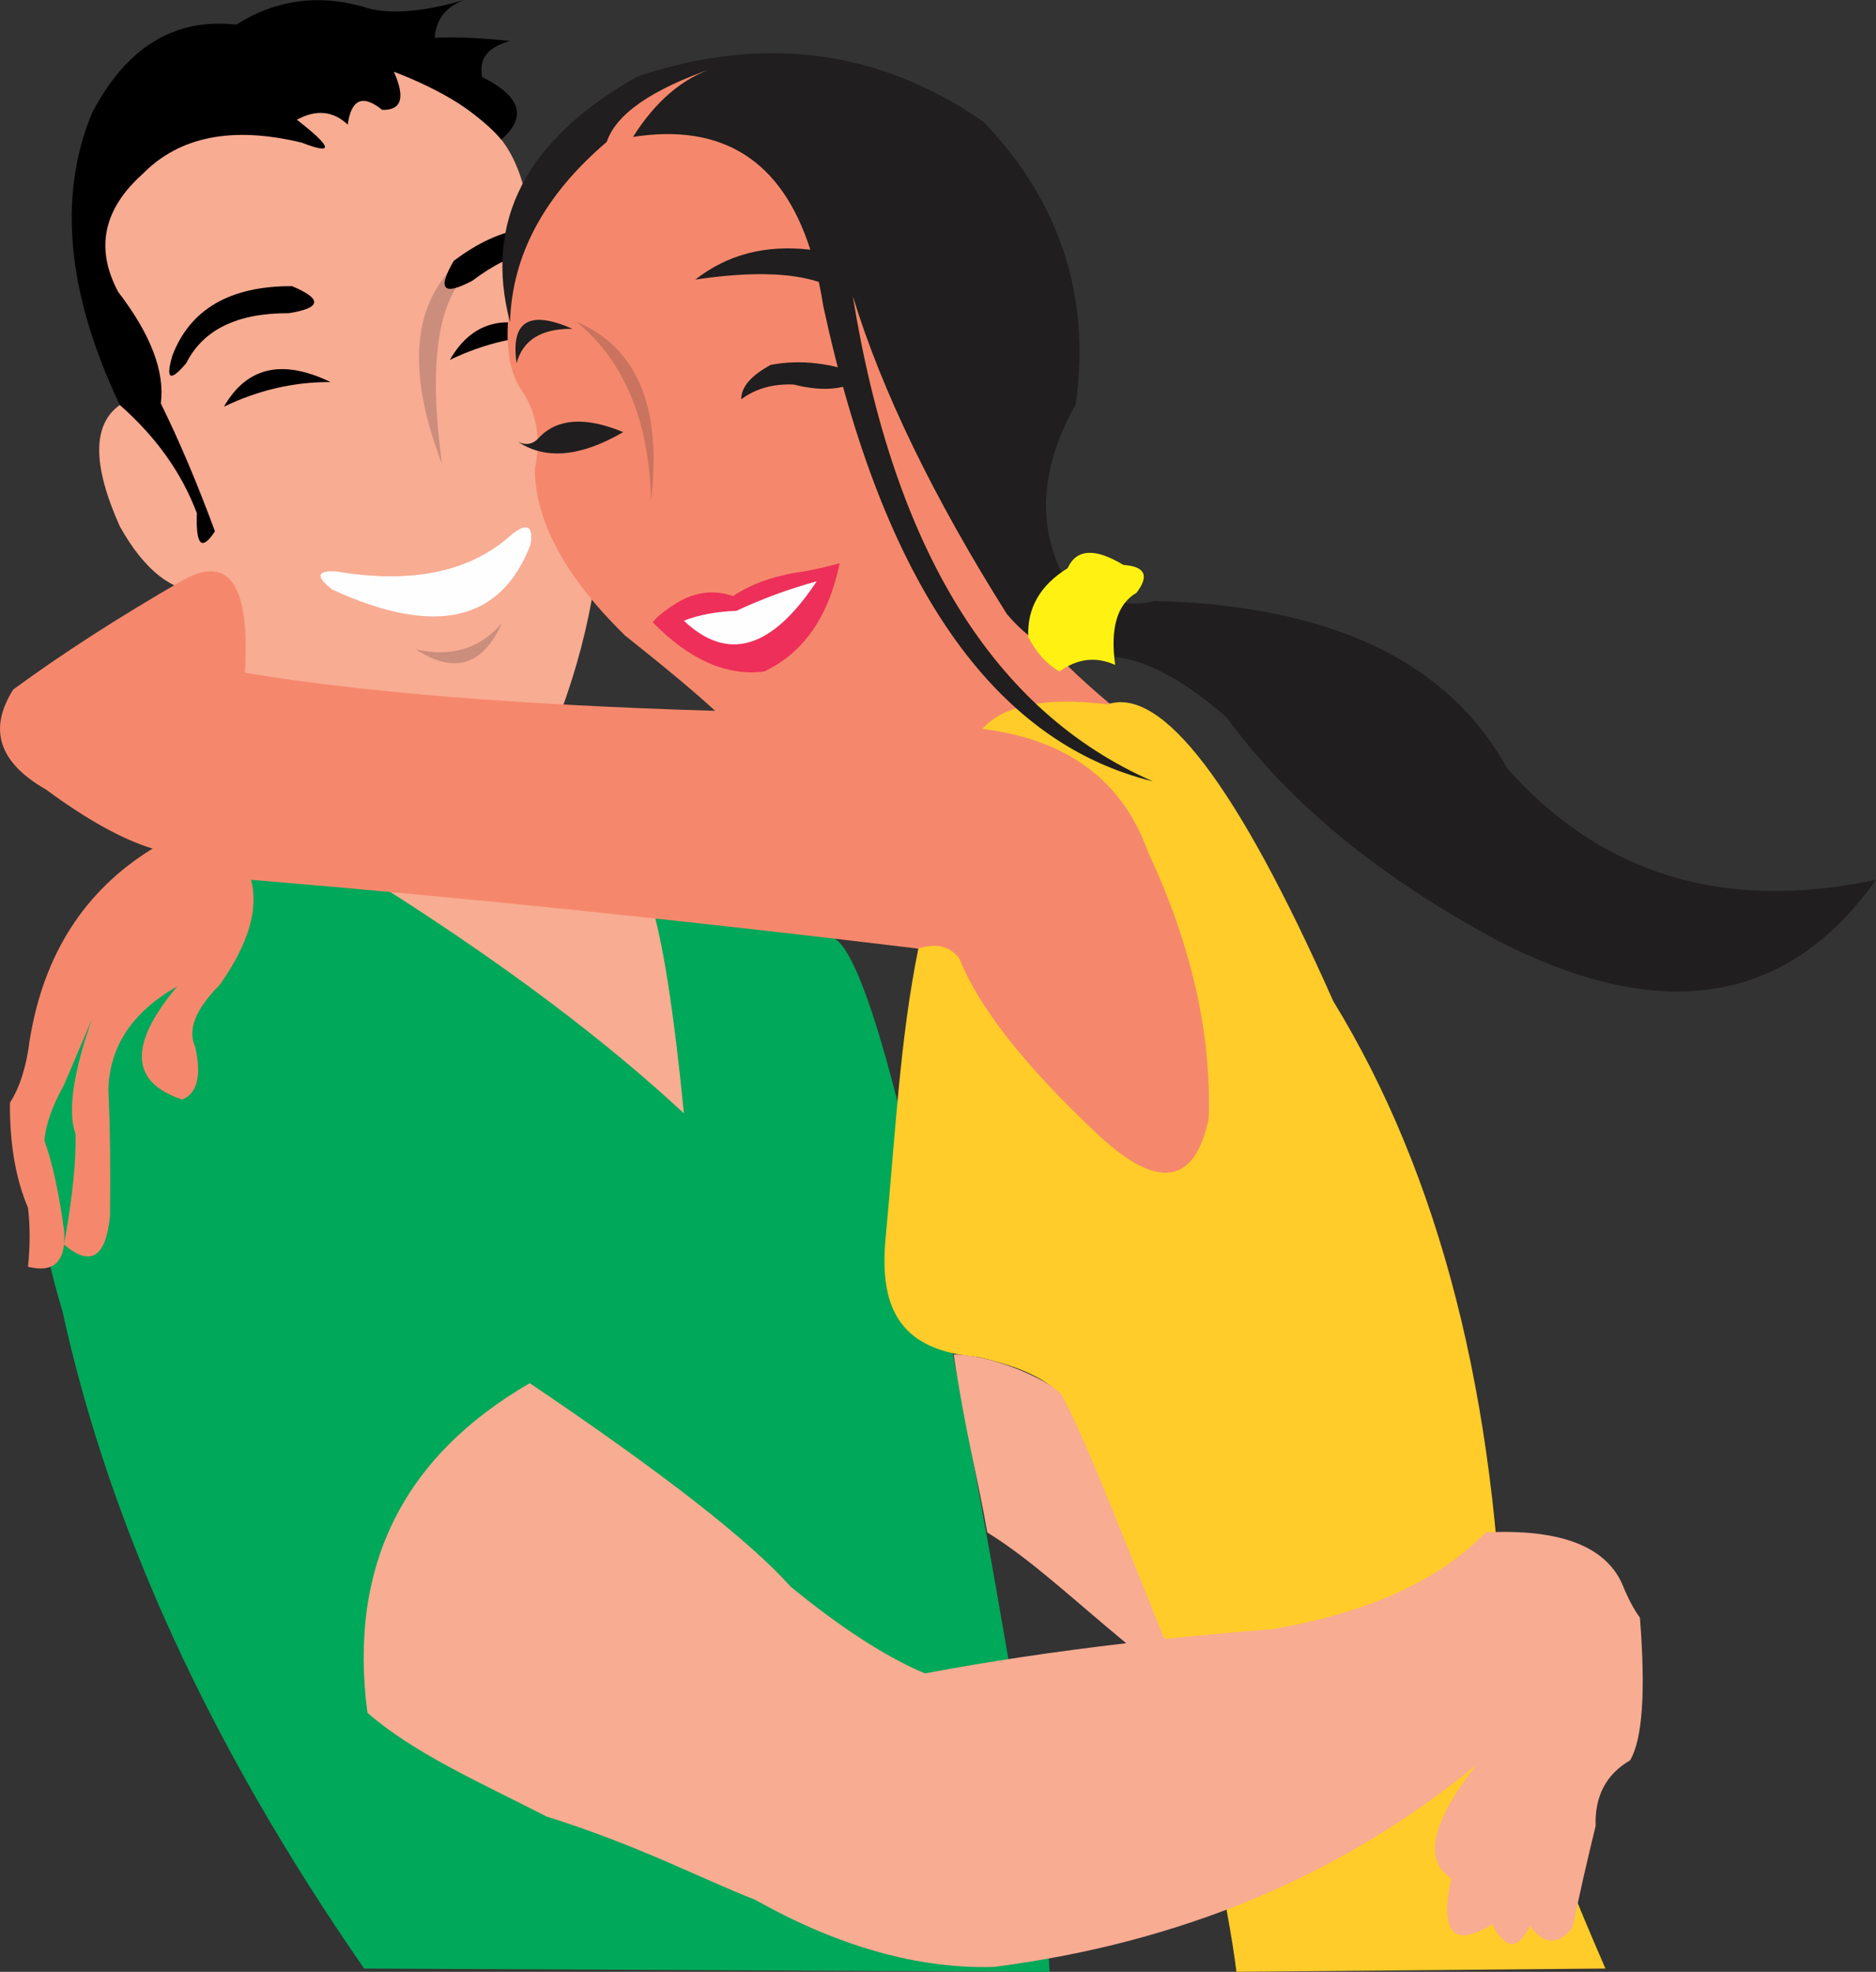<?xml version="1.0" encoding="UTF-8"?>
<svg viewBox="0 0 200.15 210.38" xmlns="http://www.w3.org/2000/svg">
 <rect x="0" y="0" width="200.15" height="210.38" fill="#333333" stroke="none"/>
 <defs>.fil0 {fill:#00A859}     .fil8 {fill:#201E1E}     .fil9 {fill:#ED2F59}     .fil2 {fill:#F58634}     .fil5 {fill:#F5886C}     .fil1 {fill:#F8AC92}     .fil4 {fill:#FEFEFE}     .fil6 {fill:#FFCC29}     .fil10 {fill:#FFF212}     .fil7 {fill:#CA735F}     .fil3 {fill:#CC8E7C}</defs>
 <path class="fil0" d="m111.98 210.38l-73.13-0.35c-16.422-23.695-27.152-47.08-32.189-70.156-6.619-21.52-1.313-38.724 15.92-51.61 28.248-4.98 50.416-1.018 66.504 11.885 3.98 2.611 10.147 28.231 18.503 76.862 2.492 13.101 3.956 24.224 4.391 33.369h8e-6z" fill="#00a859"/>
 <path class="fil1" d="m59.845 75.929c6.803-18.448 5.578-36.702-3.674-54.761-0.701-3.215-1.867-5.606-3.499-7.173-11.527-10.606-25.29-9.731-41.289 2.624-1.822 7.974-1.355 16.839 1.4 26.592-2.932 2.084-2.932 6.4 0 12.947 2.665 4.774 5.698 7.107 9.098 6.998 5.763 12.516 12.353 23.188 19.77 32.016 12.6 8.052 23.039 15.924 31.316 23.618-1.079-10.904-2.245-18.369-3.499-22.394-4.104-8.621-7.311-15.444-9.622-20.469z" fill="#f8ac92"/>
 <path class="fil3" d="m48.65 30.71c1.956-2.271 1.646-2.785-0.93-1.542-3.828 4.557-4.014 11.338-0.558 20.344-1.23-8.952-0.733-15.219 1.489-18.802z" fill="#cc8e7c"/>
 <path class="fil2" d="m21.006 54.76c-0.128 3.436 0.514 4.077 1.925 1.925-1.864-5.066-3.789-9.614-5.774-13.646 0.44-3.403-1.076-7.368-4.549-11.897-2.469-4.628-1.594-8.827 2.624-12.596 3.933-4.002 9.59-5.111 16.97-3.324 3.456 1.342 3.281 0.525-0.525-2.45 2.059-1.119 3.867-0.943 5.423 0.525 0.377-2.728 1.601-3.252 3.674-1.575 2.077 0.056 2.491-1.303 1.242-4.076 5.3 2.043 9.12 4.456 11.464 7.241 2.772-2.391 2.095-4.612-2.033-6.664-0.391-1.935 0.6-3.219 2.974-3.849-3.146-0.331-5.828-0.447-8.048-0.35 0.149-1.966 1.198-3.307 3.149-4.024-4.655 1.355-8.271 1.588-10.847 0.7-4.809-1.346-9.3-0.705-13.471 1.925-6.606-0.731-11.738 2.418-15.396 9.447-3.655 8.878-2.664 19.258 2.974 31.14 3.866 3.393 6.607 7.243 8.223 11.547z"/>
 <path class="fil3" d="m35.264 40.764c-3.89-0.024-7.681 0.851-11.372 2.624 2.428-4.239 6.219-5.114 11.372-2.624z"/>
 <path class="fil3" d="m59.372 35.77c-3.89-0.024-7.681 0.851-11.372 2.624 2.428-4.239 6.219-5.114 11.372-2.624z"/>
 <path class="fil2" d="m19.869 38.752c-1.719 2.013-2.215 1.75-1.487-0.787 1.889-4.971 6.146-7.45 12.772-7.436 3.265 1.371 3.149 2.333-0.35 2.887-5.498-0.021-9.143 1.758-10.934 5.336z"/>
 <path class="fil2" d="m62.364 27.614c2.584 0.572 2.822 0.064 0.714-1.524-4.501-2.833-9.392-2.249-14.674 1.752-1.782 3.06-1.11 3.759 2.017 2.094 4.378-3.327 8.359-4.101 11.944-2.322z"/>
 <path class="fil3" d="m53.548 66.482c-2.033 4.537-5.095 5.47-9.185 2.799 3.794 0.861 6.855-0.072 9.185-2.799z" fill="#cc8e7c"/>
 <path class="fil4" d="m35.44 62.895c-1.794-1.408-1.648-2.049 0.437-1.925 8.141 1.368 14.41 0.027 18.807-4.024 1.574-1.196 2.216-0.817 1.925 1.137-3.144 8.259-10.201 9.862-21.169 4.811z" fill="#fefefe"/>
 <path class="fil5" d="m123.53 81.966c-0.98-2.226-2.38-4.268-4.199-6.125-12.323-9.966-20.254-21.922-25.368-40.064 1.619-16.988-4.621-26.668-18.72-29.041-12.329 4.26-19.268 12.716-20.819 25.368-0.625 4.442-0.158 7.707 1.4 9.797 1.489 2.358 1.897 5.099 1.225 8.223 0.101 5.586 3.308 11.476 9.622 17.67 4.481 3.558 7.689 6.241 9.622 8.048-20.925-0.629-37.644-1.983-50.156-4.063 0.542-9.295-1.634-12.606-6.528-9.933-6.99 4.032-13.054 7.94-18.195 11.722-2.697 4.247-1.531 7.804 3.499 10.672 4.382 3.232 8.172 5.332 11.372 6.298-7.266 4.464-11.64 11.287-13.122 20.47-0.341 2.765-1.041 4.981-2.1 6.649-0.033 4.387 0.608 8.119 1.925 11.197 0.233 1.982 0.233 4.082 0 6.298 2.805 0.702 4.088-0.581 3.849-3.849-0.538-4.003-1.238-7.21-2.099-9.622 0.142-1.701 0.842-3.684 2.099-5.948 1.983-4.665 2.974-6.998 2.974-6.998-2.024 5.789-2.607 9.872-1.75 12.247 0.076 2.933-0.335 6.867-1.233 11.8 2.828 2.412 4.464 1.395 4.907-3.052 0.065-5.016 0.007-9.507-0.175-13.471 0.12-4.622 2.569-8.296 7.348-11.022-5.199 6.213-5.024 10.236 0.525 12.072 1.613-0.652 2.079-2.518 1.399-5.599-0.851-1.827 0.024-4.043 2.624-6.648 3.057-4.355 4.165-8.087 3.324-11.197 22.533 1.878 46.268 4.327 71.205 7.348 7.905 23.826 17.994 33.098 30.267 27.817 9.309-13.266 7.735-28.953-4.724-47.062z" fill="#f5886c"/>
 <path class="fil6" d="m131.92 210.38l39.364-0.35c-6.662-15.299-10.277-25.971-10.847-32.016-0.731-28.853-6.796-52.588-18.195-71.205-10.242-23.062-18.268-33.617-24.078-31.662-6.643-0.796-11.097 0.077-13.362 2.62 9.082 1.136 14.972 5.51 17.67 13.122 4.644 9.901 6.802 19.406 6.473 28.517-1.536 7.124-5.56 7.59-12.072 1.399-7.65-7.223-12.49-13.404-14.521-18.545-1.025-1.321-2.483-1.672-4.373-1.051-1.948 9.514-2.465 19.879-3.5 30.967-0.73 7.816 1.89 11.928 9.797 12.596 5.896 1.29 9.162 3.272 9.797 5.949 4.856 11.4 8.239 19.622 10.147 24.668 4.193 15.908 6.759 27.571 7.697 34.99z" fill="#ffcc29"/>
 <path class="fil7" d="m69.462 53.45c-0.21-8.58-2.872-14.96-7.986-19.14 6.507 2.748 9.169 9.128 7.986 19.14z" fill="#ca735f"/>
 <g fill="#201e1e">
  <path class="fil8" d="m61.065 35.08c-4.615-2.037-6.598-0.812-5.948 3.674 0.655-2.475 2.638-3.7 5.948-3.674z"/>
  <path class="fil8" d="m55.291 47.152c2.943 1.933 6.676 1.583 11.197-1.05-3.984-1.649-6.958-1.474-8.922 0.525-0.634 0.757-1.392 0.932-2.275 0.525z"/>
  <path class="fil8" d="m82.234 38.929c-2.115 1.145-3.165 2.369-3.149 3.674 1.535-1.147 3.402-1.672 5.599-1.575 3.243 0.825 5.809 0.533 7.698-0.874-3.562-1.425-6.945-1.834-10.147-1.225z"/>
  <path class="fil8" d="m64.738 15.136c-6.681 5.692-10.121 12.107-10.321 19.244-2.84-10.789 1.709-19.536 13.646-26.243 13.491-4.476 25.796-2.844 36.914 4.899 8.137 8.547 11.403 18.578 9.797 30.091-3.625 6.442-4.149 12.39-1.574 17.845 3.635 2.938 6.959 3.988 9.972 3.149 18.766 0.464 31.304 6.412 37.615 17.845 10.109 11.383 23.23 15.349 39.364 11.896-9.387 13.236-22.742 15.452-40.064 6.648-12.817-6.842-22.556-14.832-29.217-23.968-5.348-4.673-9.955-6.831-13.821-6.473-3.518 0.39-6.726-1.126-9.623-4.549-7.856-12.48-13.338-23.794-16.445-33.941 4.385 27.093 15.057 44.355 32.016 51.786-17.059-4.191-28.78-21.103-35.165-50.736-0.138-0.882-0.294-1.732-0.47-2.55-3.103-1.012-7.495-1.095-13.175-0.249 3.423-2.682 7.513-3.745 12.268-3.19-3.043-9.511-9.348-13.521-18.917-12.031 2.379-3.779 5.236-6.228 8.573-7.348-6.587 2.28-10.377 4.905-11.372 7.873z"/>
 </g>
 <path class="fil9" d="m85.732 60.973c1.173-0.203 2.456-0.495 3.849-0.875-1.173 5.705-3.855 9.554-8.048 11.547-3.996 0.513-7.962-1.236-11.896-5.249 0.522-0.656 1.397-1.355 2.624-2.099 1.931-1.16 3.914-1.394 5.948-0.7 1.996-1.333 4.504-2.208 7.523-2.624z" fill="#ed2f59"/>
 <path class="fil4" d="m78.559 65.172c2.754-1.288 5.612-2.338 8.573-3.149-4.781 7.235-9.505 8.634-14.171 4.199 1.602-0.622 3.468-0.972 5.598-1.05z" fill="#fefefe"/>
 <path class="fil10" d="m113.03 71.645c1.92-1.393 3.903-1.626 5.948-0.7-0.547-3.93 0.211-6.496 2.274-7.698 1.394-1.821 0.927-2.813-1.399-2.974-3.031-1.831-5.014-1.715-5.948 0.35-2.942 1.82-4.341 4.269-4.199 7.348 0.874 1.681 1.982 2.905 3.324 3.674z" fill="#fff212"/>
 <path class="fil1" d="m39.201 182.74c-2.041-15.57 3.732-27.292 17.32-35.165 14.156 9.553 23.429 16.784 27.817 21.694 5.387 4.42 10.169 7.511 14.346 9.273 6.672-1.26 13.83-2.334 21.472-3.221-5.825-4.81-10.066-8.868-14.824-11.824-1.108-6.264-2.31-10.538-3.587-18.983 4.711 0.057 10.919 3.173 11.577 4.415 2.6 4.906 5.793 13.307 10.904 25.939l3.638-0.364c2.585-0.248 5.221-0.477 7.908-0.686 10.146-1.73 17.727-5.17 22.744-10.322 7.835-0.384 12.676 1.424 14.521 5.423 0.625 1.557 1.266 2.781 1.925 3.674 0.627 7.907 0.277 12.98-1.05 15.221-2.557 1.493-3.782 3.825-3.674 6.998-0.969 3.958-1.785 7.573-2.449 10.847-1.543 1.923-3.059 1.865-4.549-0.175-1.283 2.623-2.624 2.565-4.024-0.175-4.174 2.553-5.632 0.92-4.374-4.899-3.016-1.905-2.141-5.929 2.624-12.072-14.352 11.786-31.497 18.959-51.436 21.519-8.006 0.233-16.568-2.158-25.474-7.173-5.441-2.101-12.493-5.831-22.214-8.862-7.479-3.826-14.143-6.744-19.143-11.083z" fill="#f8ac92"/>
</svg>
